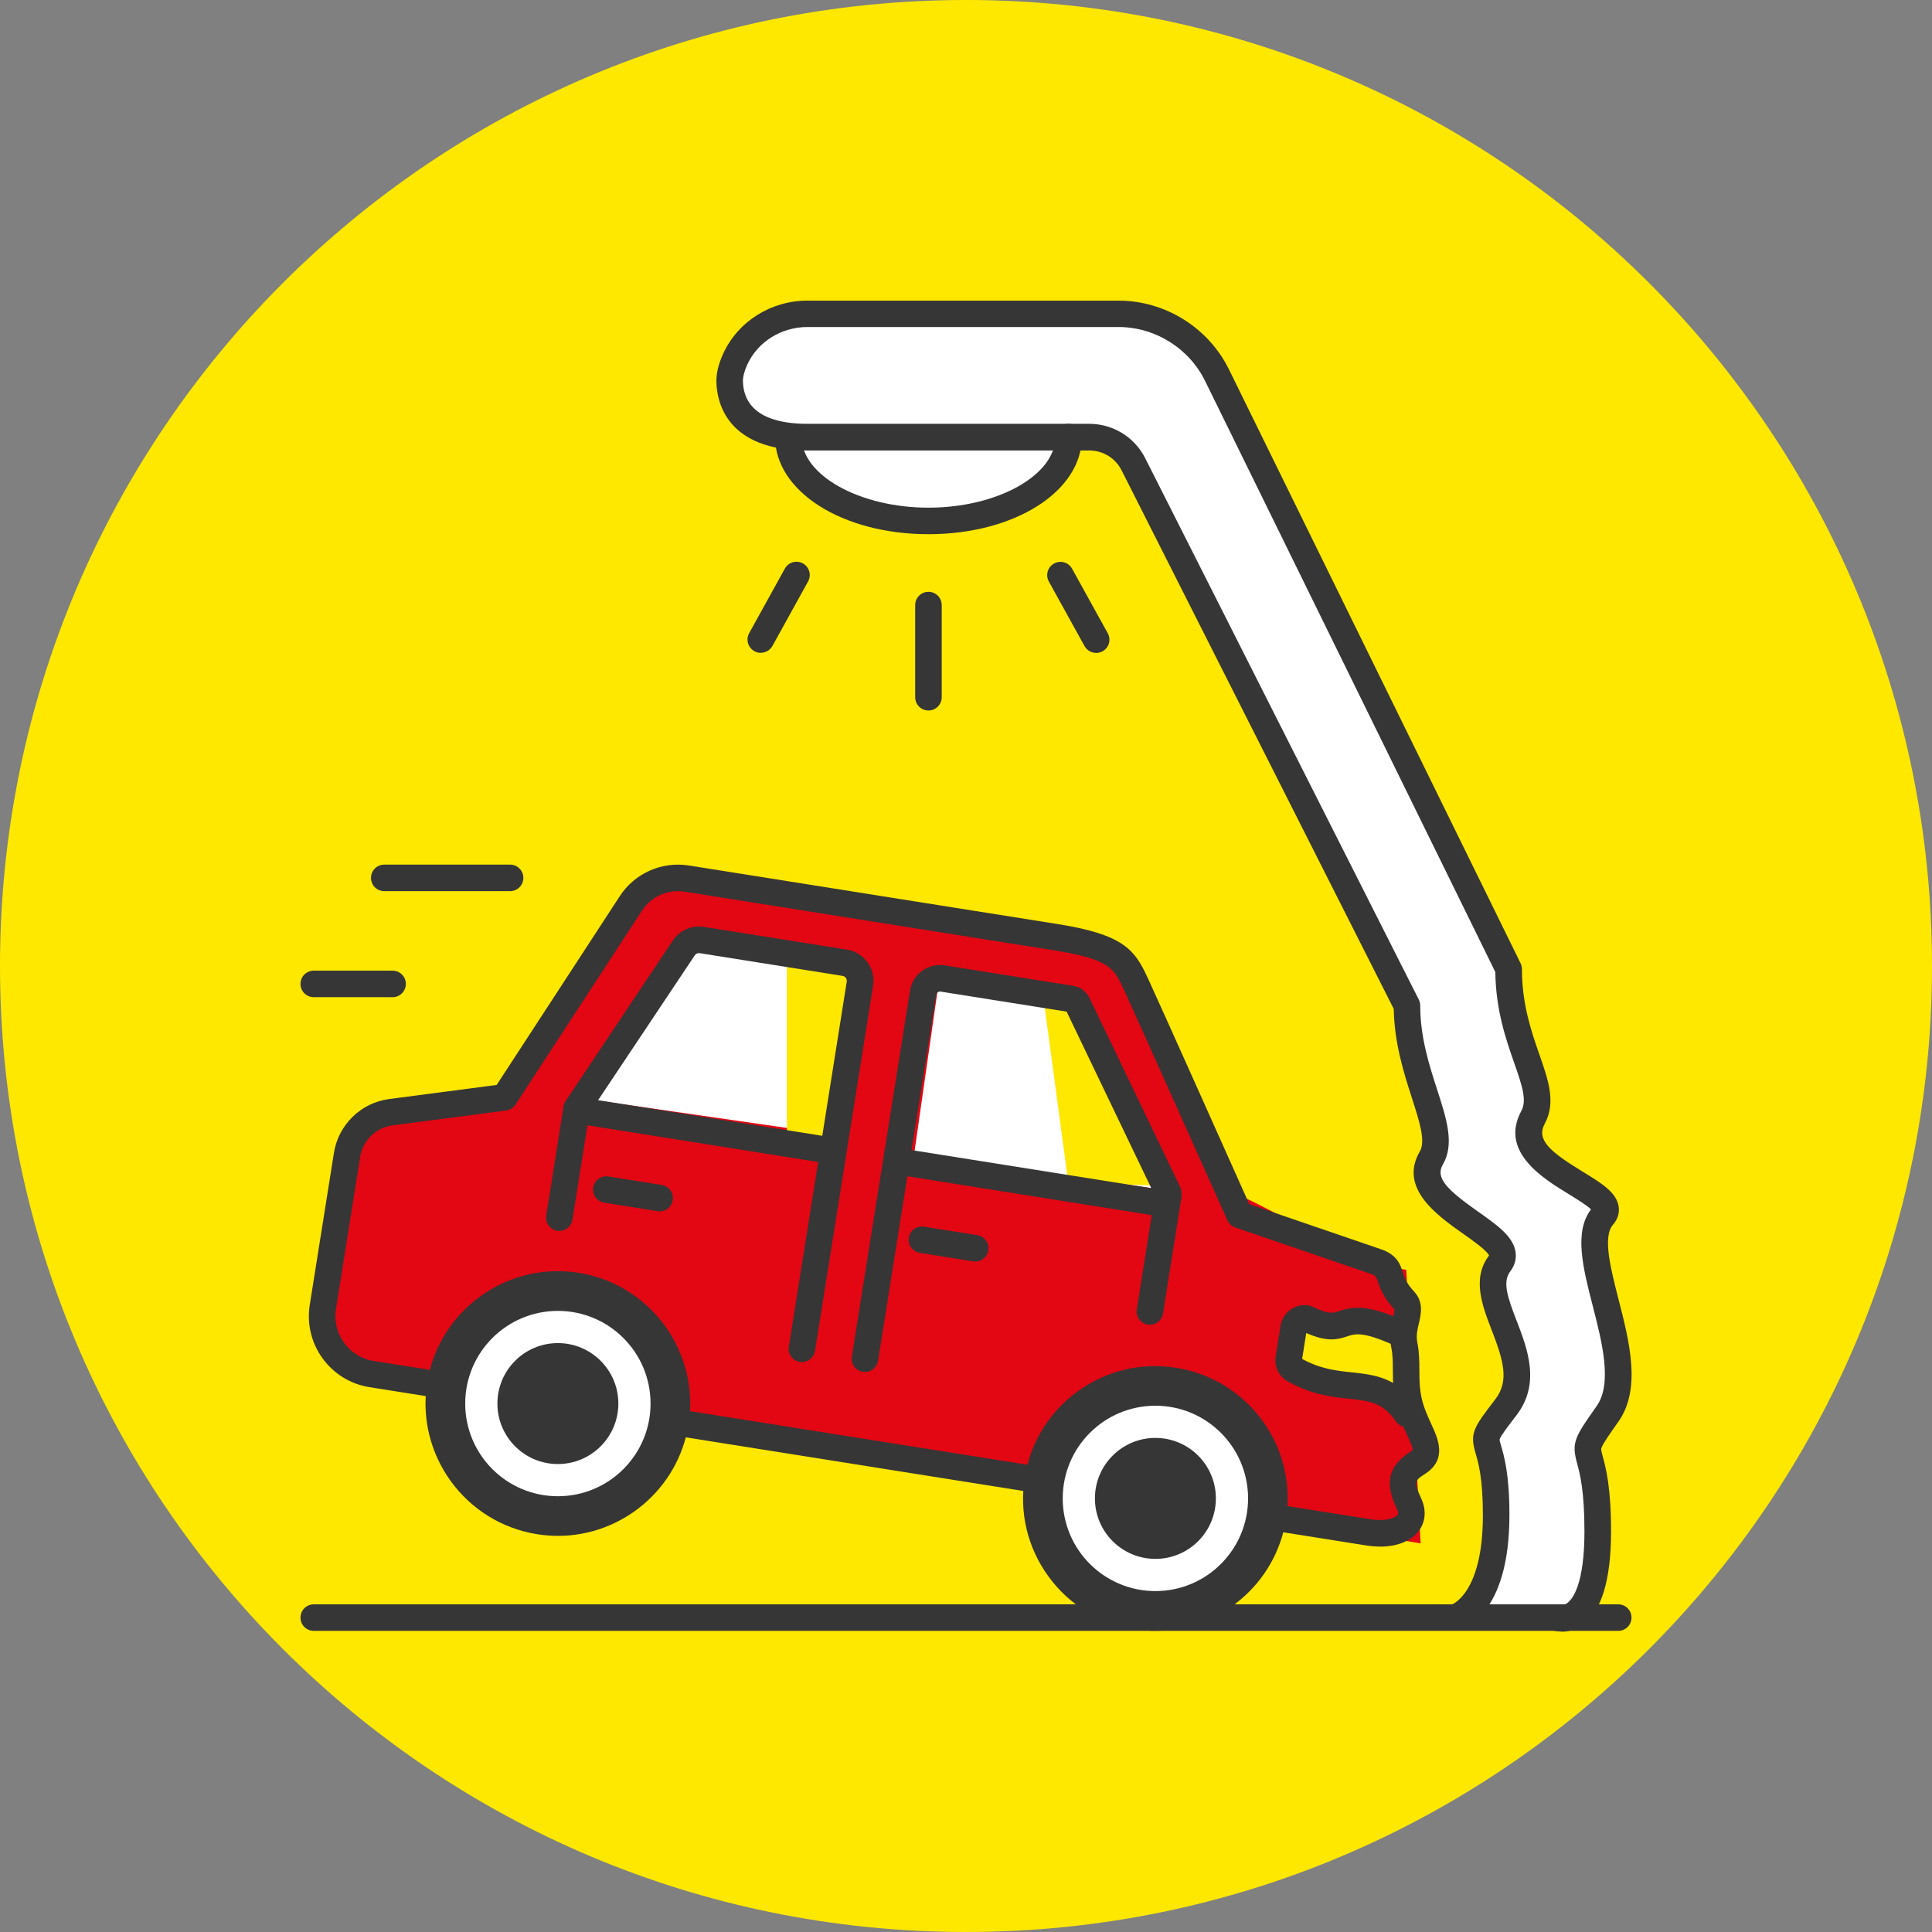 <svg width="120" height="120" viewBox="0 0 120 120" fill="none" xmlns="http://www.w3.org/2000/svg">
<rect x="0" y="0" width="120" height="120" fill="#808080" stroke="none"/>
<g clip-path="url(#clip0_595_35002)">
<path d="M60 120C93.137 120 120 93.137 120 60C120 26.863 93.137 0 60 0C26.863 0 0 26.863 0 60C0 93.137 26.863 120 60 120Z" fill="#FFE800"/>
<path d="M86.979 62.385L68.667 25.044C68.039 23.761 68.567 22.209 69.851 21.581L70.827 21.101C72.111 20.473 73.663 21 74.291 22.285C80.511 34.624 86.735 46.964 92.959 59.304C93.135 59.889 93.299 60.508 93.447 61.16C93.735 62.428 93.919 63.617 94.031 64.701C94.343 65.38 94.747 66.409 94.995 67.709C95.387 69.745 94.939 70.064 95.299 71.216C96.031 73.572 98.219 73.32 99.215 75.74C99.655 76.808 99.119 76.588 99.451 79.757C99.731 82.412 100.187 83.353 99.991 85.325C99.883 86.4 99.631 87.26 99.451 87.788C99.323 88.728 99.147 90.172 99.011 91.941C98.619 97.184 99.107 98.728 97.899 99.941C96.523 101.32 93.743 101.464 92.671 100.344C92.007 99.653 92.343 98.841 92.595 95.013C92.863 90.9 92.511 91.288 92.827 89.332C93.431 85.609 94.551 85.132 94.035 83.184C93.715 81.977 93.035 81.233 93.179 79.721C93.287 78.564 93.735 78.441 93.647 77.697C93.459 76.097 91.319 75.976 89.991 74.117C88.995 72.724 89.431 71.721 89.019 68.9C88.787 67.308 88.267 65.049 86.983 62.38L86.979 62.385Z" fill="white"/>
<path d="M70.323 20.227H48.299C46.87 20.227 45.711 21.385 45.711 22.815V24.331C45.711 25.76 46.87 26.919 48.299 26.919H70.323C71.752 26.919 72.911 25.76 72.911 24.331V22.815C72.911 21.385 71.752 20.227 70.323 20.227Z" fill="white"/>
<path d="M57.666 27.789L65.518 27.529C65.598 29.909 62.118 31.985 57.81 32.129C53.502 32.273 49.89 30.433 49.814 28.053C49.806 27.849 49.826 27.649 49.87 27.445L57.666 27.793V27.789Z" fill="white"/>
<path d="M87.35 78.869C86.054 78.681 84.754 78.489 83.458 78.301V77.757C81.678 76.665 79.798 75.621 77.818 74.637C77.15 74.305 76.482 73.993 75.81 73.685C73.446 68.693 71.086 63.697 68.722 58.705C59.414 57.345 50.106 55.985 40.798 54.625C37.826 58.913 34.858 63.201 31.886 67.489C30.546 67.641 29.246 67.817 27.994 68.005C26.71 68.545 25.422 69.089 24.138 69.629C23.562 69.545 22.986 69.461 22.41 69.377C21.694 74.321 20.974 79.269 20.258 84.213C42.918 88.097 65.578 91.981 88.238 95.865C87.942 90.201 87.642 84.537 87.346 78.869H87.35Z" fill="#E30613"/>
<path d="M52.107 70.523C46.979 69.783 41.851 69.043 36.723 68.303C39.039 65.051 41.359 61.799 43.675 58.547C46.839 59.111 50.007 59.675 53.171 60.239C52.819 63.667 52.463 67.095 52.111 70.523H52.107Z" fill="white"/>
<path d="M56.781 71.639C62.177 72.427 67.573 73.215 72.969 74.007C71.257 70.183 69.545 66.359 67.833 62.535C64.649 62.091 61.465 61.647 58.281 61.203C57.781 64.683 57.285 68.159 56.785 71.639H56.781Z" fill="white"/>
<path d="M71.731 73.641C69.939 73.573 68.143 73.509 66.351 73.441C65.859 69.781 65.367 66.121 64.875 62.461C65.655 62.525 66.439 62.593 67.219 62.657C68.723 66.321 70.227 69.981 71.731 73.645V73.641Z" fill="#FFE800"/>
<path d="M52.203 70.811H48.875V59.883C50.307 60.003 51.739 60.123 53.171 60.243C52.851 63.767 52.527 67.287 52.207 70.811H52.203Z" fill="#FFE800"/>
<path d="M88.021 82.516H80.625V86.088H88.021V82.516Z" fill="#FFE800"/>
<path d="M34.657 95.396C34.228 95.396 33.797 95.364 33.361 95.292C28.884 94.58 25.82 90.36 26.532 85.884C27.244 81.408 31.465 78.344 35.941 79.056C40.416 79.768 43.48 83.988 42.769 88.464C42.124 92.504 38.624 95.396 34.657 95.396ZM34.648 80.604C31.477 80.604 28.677 82.912 28.165 86.144C27.596 89.72 30.044 93.096 33.62 93.664C37.2 94.232 40.572 91.784 41.141 88.208C41.709 84.632 39.261 81.256 35.684 80.688C35.337 80.632 34.992 80.608 34.648 80.608V80.604Z" fill="#363636"/>
<path d="M71.766 101.293C71.338 101.293 70.906 101.261 70.471 101.189C68.302 100.845 66.398 99.677 65.111 97.901C63.822 96.125 63.303 93.953 63.647 91.785C63.99 89.617 65.159 87.713 66.934 86.421C68.71 85.133 70.882 84.609 73.05 84.957C75.219 85.301 77.123 86.469 78.415 88.245C79.703 90.021 80.222 92.193 79.879 94.361C79.234 98.401 75.734 101.293 71.766 101.293ZM71.746 86.501C70.371 86.501 69.034 86.933 67.903 87.757C66.483 88.789 65.546 90.309 65.275 92.045C64.707 95.621 67.154 98.997 70.731 99.565C74.311 100.133 77.683 97.685 78.251 94.109C78.526 92.377 78.111 90.641 77.079 89.217C76.046 87.797 74.526 86.861 72.79 86.589C72.442 86.533 72.091 86.505 71.746 86.505V86.501Z" fill="#363636"/>
<path d="M71.776 97.741C71.528 97.741 71.284 97.721 71.037 97.681C69.808 97.485 68.725 96.821 67.996 95.817C67.264 94.809 66.969 93.577 67.165 92.345C67.361 91.117 68.025 90.033 69.028 89.305C70.037 88.573 71.269 88.277 72.501 88.473C75.04 88.877 76.776 91.269 76.373 93.809C76.177 95.037 75.513 96.121 74.504 96.849C73.701 97.433 72.752 97.741 71.776 97.741ZM71.76 90.065C71.129 90.065 70.516 90.261 69.996 90.641C69.344 91.113 68.916 91.813 68.788 92.605C68.66 93.401 68.853 94.197 69.325 94.849C69.796 95.501 70.496 95.929 71.288 96.053C72.085 96.177 72.88 95.989 73.532 95.517C74.184 95.045 74.612 94.345 74.74 93.553C75.001 91.913 73.876 90.365 72.237 90.105C72.076 90.081 71.916 90.069 71.757 90.069L71.76 90.065Z" fill="#363636"/>
<path d="M34.659 91.842C34.411 91.842 34.167 91.822 33.919 91.782C31.379 91.378 29.643 88.986 30.047 86.446C30.451 83.906 32.843 82.17 35.383 82.574C36.611 82.77 37.695 83.434 38.423 84.438C39.155 85.446 39.451 86.678 39.255 87.91C39.059 89.138 38.395 90.222 37.387 90.95C36.583 91.534 35.635 91.842 34.659 91.842ZM34.647 84.166C33.191 84.166 31.907 85.226 31.671 86.706C31.411 88.346 32.535 89.894 34.175 90.154C34.971 90.278 35.767 90.09 36.419 89.618C37.071 89.146 37.499 88.446 37.623 87.654C37.751 86.858 37.559 86.062 37.087 85.41C36.615 84.758 35.915 84.33 35.123 84.206C34.963 84.182 34.803 84.17 34.647 84.17V84.166Z" fill="#363636"/>
<path d="M60.572 78.358C60.528 78.358 60.484 78.358 60.44 78.346L57.132 77.818C56.684 77.746 56.376 77.322 56.448 76.874C56.52 76.426 56.94 76.118 57.392 76.19L60.704 76.718C61.152 76.79 61.46 77.214 61.388 77.662C61.324 78.066 60.972 78.358 60.576 78.358H60.572Z" fill="#363636"/>
<path d="M40.974 75.241C40.93 75.241 40.886 75.241 40.842 75.229L37.53 74.701C37.082 74.629 36.774 74.205 36.846 73.757C36.918 73.309 37.338 73.001 37.79 73.073L41.102 73.601C41.55 73.673 41.858 74.097 41.786 74.545C41.722 74.949 41.37 75.241 40.974 75.241Z" fill="#363636"/>
<path d="M64.463 92.742C64.419 92.742 64.375 92.742 64.331 92.73L41.823 89.154C41.375 89.082 41.067 88.662 41.139 88.21C41.211 87.762 41.631 87.454 42.083 87.526L64.591 91.102C65.039 91.174 65.347 91.594 65.275 92.046C65.211 92.45 64.859 92.742 64.463 92.742Z" fill="#363636"/>
<path d="M85.708 96.06C85.432 96.06 85.14 96.036 84.84 95.988L78.94 95.052C78.492 94.98 78.184 94.556 78.256 94.108C78.328 93.66 78.752 93.352 79.2 93.424L85.1 94.36C86.08 94.516 86.656 94.284 86.804 94.092C86.828 94.06 86.88 93.992 86.78 93.772C86.252 92.62 85.836 91.296 87.604 90.172C87.7 90.112 87.736 90.072 87.748 90.056C87.756 89.908 87.552 89.464 87.404 89.14C87.248 88.8 87.072 88.416 86.912 87.964C86.524 86.868 86.516 85.932 86.512 85.104C86.512 84.608 86.508 84.14 86.416 83.704C86.256 82.924 86.412 82.28 86.524 81.812C86.564 81.648 86.616 81.424 86.612 81.336C85.892 80.556 85.692 79.94 85.56 79.532C85.496 79.332 85.388 79.206 85.236 79.156L76.72 76.24C76.504 76.164 76.328 76.004 76.236 75.796C76.176 75.664 70.408 62.76 69.836 61.536L69.784 61.42C69.196 60.156 68.928 59.576 65.464 59.028L42.52 55.384C41.488 55.22 40.452 55.68 39.88 56.556L32.02 68.608C31.888 68.808 31.676 68.944 31.436 68.976L24.376 69.9C23.356 70.032 22.532 70.836 22.372 71.852L20.868 81.304C20.624 82.84 21.676 84.288 23.212 84.532L27.476 85.208C27.924 85.28 28.232 85.704 28.16 86.152C28.088 86.6 27.664 86.908 27.216 86.836L22.952 86.16C21.772 85.972 20.736 85.336 20.036 84.372C19.336 83.404 19.052 82.224 19.24 81.044L20.744 71.592C21.02 69.86 22.424 68.492 24.164 68.264L30.848 67.388L38.5 55.656C39.424 54.236 41.108 53.492 42.78 53.756L65.724 57.4C69.852 58.056 70.496 59.04 71.28 60.724L71.332 60.836C71.864 61.976 76.672 72.724 77.596 74.792L85.772 77.592C86.78 77.936 86.976 78.54 87.132 79.024C87.24 79.36 87.352 79.704 87.828 80.216C88.444 80.88 88.26 81.64 88.128 82.196C88.036 82.584 87.948 82.948 88.032 83.372C88.152 83.968 88.156 84.54 88.16 85.092C88.164 85.856 88.168 86.576 88.464 87.412C88.6 87.792 88.752 88.128 88.9 88.452C89.328 89.38 89.912 90.656 88.488 91.564C87.92 91.924 87.784 92.012 88.28 93.088C88.604 93.8 88.548 94.528 88.12 95.092C87.64 95.724 86.772 96.064 85.712 96.064L85.708 96.06Z" fill="#363636"/>
<path d="M87.386 88.649C87.126 88.649 86.866 88.525 86.706 88.293C85.882 87.105 85.094 87.021 83.79 86.881C82.778 86.773 81.522 86.641 80.102 85.861C79.482 85.581 79.126 84.921 79.234 84.245L79.538 82.341C79.602 81.941 79.818 81.589 80.146 81.353C80.474 81.117 80.874 81.017 81.274 81.081C81.354 81.093 81.434 81.117 81.506 81.153C82.526 81.653 82.782 81.565 83.166 81.437C84.03 81.149 84.934 80.997 87.278 82.065C87.694 82.253 87.874 82.741 87.686 83.157C87.498 83.573 87.01 83.753 86.594 83.565C84.65 82.681 84.162 82.845 83.69 83.001C83.022 83.225 82.398 83.349 81.134 82.797L80.878 84.405C82.018 85.033 83.006 85.137 83.966 85.241C85.366 85.389 86.81 85.545 88.066 87.353C88.326 87.729 88.23 88.241 87.858 88.501C87.714 88.601 87.55 88.649 87.39 88.649H87.386Z" fill="#363636"/>
<path d="M72.05 75.538C71.978 75.538 71.91 75.534 71.838 75.522L56.059 73.014C55.327 72.898 54.827 72.21 54.943 71.478L56.523 61.53C56.602 61.03 56.87 60.594 57.279 60.298C57.687 60.002 58.187 59.882 58.682 59.962L66.674 61.234C67.135 61.306 67.514 61.614 67.715 62.078L73.29 73.698C73.311 73.742 73.326 73.786 73.343 73.83C73.466 74.274 73.359 74.742 73.055 75.086C72.799 75.374 72.434 75.538 72.055 75.538H72.05ZM56.618 71.434L71.51 73.802L66.251 62.834L58.426 61.59C58.346 61.578 58.286 61.606 58.246 61.634C58.211 61.662 58.163 61.71 58.151 61.79L56.618 71.434Z" fill="#363636"/>
<path d="M71.424 82.286C71.38 82.286 71.336 82.286 71.292 82.274C70.844 82.202 70.536 81.782 70.608 81.33L71.74 74.202C71.812 73.754 72.232 73.446 72.684 73.518C73.132 73.59 73.44 74.01 73.368 74.462L72.236 81.59C72.172 81.994 71.82 82.286 71.424 82.286Z" fill="#363636"/>
<path d="M53.725 85.218C53.681 85.218 53.637 85.218 53.593 85.206C53.145 85.134 52.837 84.714 52.909 84.262L54.933 71.53C55.005 71.082 55.425 70.774 55.877 70.846C56.325 70.918 56.633 71.338 56.561 71.79L54.537 84.522C54.473 84.926 54.121 85.218 53.725 85.218Z" fill="#363636"/>
<path d="M51.761 72.315C51.717 72.315 51.673 72.315 51.633 72.303L35.761 69.779C35.453 69.731 35.193 69.531 35.069 69.243C34.945 68.955 34.973 68.631 35.145 68.371L41.789 58.419C42.213 57.783 42.973 57.451 43.725 57.571L52.601 58.983C53.669 59.151 54.397 60.159 54.229 61.223L52.577 71.611C52.541 71.827 52.425 72.019 52.245 72.147C52.105 72.251 51.933 72.303 51.761 72.303V72.315ZM37.153 68.335L51.073 70.547L52.593 60.971C52.621 60.803 52.505 60.643 52.337 60.615L43.461 59.203C43.341 59.187 43.221 59.235 43.153 59.339L37.149 68.335H37.153Z" fill="#363636"/>
<path d="M49.811 84.602C49.767 84.602 49.723 84.602 49.679 84.59C49.231 84.518 48.923 84.098 48.995 83.646L50.947 71.366C51.019 70.918 51.439 70.61 51.891 70.682C52.339 70.754 52.647 71.174 52.575 71.626L50.623 83.906C50.559 84.31 50.207 84.602 49.811 84.602Z" fill="#363636"/>
<path d="M34.744 76.457C34.7 76.457 34.656 76.457 34.612 76.445C34.164 76.373 33.856 75.953 33.928 75.501L34.996 68.773C35.068 68.325 35.488 68.017 35.94 68.089C36.388 68.161 36.696 68.581 36.624 69.033L35.556 75.761C35.492 76.165 35.14 76.457 34.744 76.457Z" fill="#363636"/>
<path d="M100.512 101.296H19.488C19.032 101.296 18.664 100.928 18.664 100.472C18.664 100.016 19.032 99.648 19.488 99.648H100.512C100.968 99.648 101.336 100.016 101.336 100.472C101.336 100.928 100.968 101.296 100.512 101.296Z" fill="#363636"/>
<path d="M96.997 101.34C96.669 101.34 96.437 101.268 96.393 101.248L96.937 99.692C96.937 99.692 96.925 99.688 96.905 99.684C96.941 99.692 97.137 99.732 97.373 99.548C97.685 99.304 98.413 98.384 98.413 95.112C98.413 92.588 98.129 91.528 97.957 90.896C97.609 89.608 97.773 89.308 99.165 87.344C100.165 85.932 99.509 83.376 98.929 81.116C98.321 78.756 97.749 76.524 98.821 75.116C98.561 74.86 97.909 74.46 97.453 74.18C95.837 73.192 93.129 71.54 94.489 69.008C94.841 68.356 94.569 67.5 94.057 66.04C93.545 64.576 92.909 62.76 92.877 60.376L74.861 23.684C73.865 21.636 71.749 20.312 69.473 20.312H50.145C48.533 20.312 47.073 21.224 46.421 22.632C46.233 23.044 46.137 23.412 46.145 23.696C46.213 25.868 48.349 26.324 50.129 26.324H67.649C69.129 26.324 70.465 27.144 71.133 28.464L88.125 62.088C88.185 62.204 88.213 62.332 88.213 62.46C88.213 64.424 88.773 66.164 89.269 67.696C89.853 69.504 90.357 71.068 89.617 72.332C89.129 73.168 89.901 73.912 91.817 75.264C92.981 76.084 93.985 76.792 94.133 77.756C94.197 78.176 94.089 78.592 93.817 78.952C93.309 79.596 93.621 80.544 94.197 82.024C94.869 83.768 95.709 85.936 94.185 87.912C93.629 88.636 93.253 89.128 93.157 89.368C93.133 89.424 93.129 89.436 93.237 89.808C93.429 90.468 93.753 91.572 93.753 94.112C93.753 100.34 90.869 101.196 90.541 101.276L90.165 99.672C90.165 99.672 90.157 99.672 90.137 99.68C90.157 99.672 92.105 99.012 92.105 94.116C92.105 91.816 91.825 90.852 91.653 90.276C91.285 89.024 91.505 88.692 92.877 86.912C93.765 85.76 93.365 84.468 92.657 82.628C92.069 81.112 91.405 79.392 92.489 77.98C92.341 77.66 91.425 77.012 90.865 76.62C89.269 75.492 86.853 73.792 88.193 71.508C88.561 70.88 88.161 69.644 87.701 68.212C87.209 66.692 86.605 64.808 86.569 62.668L69.665 29.216C69.281 28.452 68.509 27.98 67.653 27.98H50.133C45.169 27.98 44.537 25.024 44.497 23.756C44.481 23.208 44.625 22.6 44.925 21.952C45.845 19.96 47.893 18.672 50.145 18.672H69.473C72.377 18.672 75.073 20.36 76.345 22.968L94.445 59.828C94.501 59.94 94.529 60.064 94.529 60.192C94.529 62.392 95.133 64.12 95.617 65.504C96.173 67.1 96.657 68.476 95.945 69.8C95.413 70.788 96.245 71.52 98.317 72.784C99.481 73.496 100.405 74.06 100.537 74.94C100.581 75.224 100.553 75.648 100.181 76.076C99.533 76.816 100.041 78.796 100.533 80.716C101.201 83.32 101.961 86.272 100.517 88.308C99.957 89.1 99.581 89.64 99.477 89.912C99.441 90.012 99.433 90.028 99.553 90.476C99.745 91.188 100.065 92.38 100.065 95.12C100.065 98.14 99.469 100.092 98.297 100.924C97.821 101.264 97.353 101.348 96.997 101.348V101.34Z" fill="#363636"/>
<path d="M57.669 33.18C52.325 33.18 48.141 30.528 48.141 27.144C48.141 26.688 48.509 26.32 48.965 26.32C49.421 26.32 49.789 26.688 49.789 27.144C49.789 29.52 53.397 31.532 57.669 31.532C61.941 31.532 65.549 29.524 65.549 27.144C65.549 26.688 65.917 26.32 66.373 26.32C66.829 26.32 67.197 26.688 67.197 27.144C67.197 30.528 63.013 33.18 57.669 33.18Z" fill="#363636"/>
<path d="M57.668 44.13C57.212 44.13 56.844 43.762 56.844 43.306V37.582C56.844 37.126 57.212 36.758 57.668 36.758C58.124 36.758 58.492 37.126 58.492 37.582V43.306C58.492 43.762 58.124 44.13 57.668 44.13Z" fill="#363636"/>
<path d="M47.257 40.55C47.121 40.55 46.985 40.518 46.857 40.446C46.457 40.226 46.313 39.721 46.533 39.325L48.749 35.318C48.969 34.918 49.473 34.774 49.869 34.994C50.269 35.214 50.413 35.718 50.193 36.114L47.977 40.122C47.825 40.394 47.545 40.546 47.253 40.546L47.257 40.55Z" fill="#363636"/>
<path d="M68.086 40.553C67.794 40.553 67.514 40.401 67.362 40.129L65.146 36.121C64.926 35.721 65.07 35.221 65.47 35.001C65.87 34.781 66.37 34.925 66.59 35.325L68.806 39.333C69.026 39.733 68.882 40.233 68.482 40.453C68.354 40.521 68.218 40.557 68.082 40.557L68.086 40.553Z" fill="#363636"/>
<path d="M31.683 55.351H23.867C23.411 55.351 23.043 54.983 23.043 54.527C23.043 54.071 23.411 53.703 23.867 53.703H31.683C32.139 53.703 32.507 54.071 32.507 54.527C32.507 54.983 32.139 55.351 31.683 55.351Z" fill="#363636"/>
<path d="M24.384 61.937H19.488C19.032 61.937 18.664 61.569 18.664 61.113C18.664 60.657 19.032 60.289 19.488 60.289H24.384C24.84 60.289 25.208 60.657 25.208 61.113C25.208 61.569 24.84 61.937 24.384 61.937Z" fill="#363636"/>
<path d="M34.654 94.729C38.922 94.729 42.382 91.269 42.382 87.001C42.382 82.733 38.922 79.273 34.654 79.273C30.386 79.273 26.926 82.733 26.926 87.001C26.926 91.269 30.386 94.729 34.654 94.729Z" fill="#363636"/>
<path d="M34.65 94.934C38.932 94.934 42.402 91.463 42.402 87.182C42.402 82.9 38.932 79.43 34.65 79.43C30.369 79.43 26.898 82.9 26.898 87.182C26.898 91.463 30.369 94.934 34.65 94.934Z" fill="#363636"/>
<path d="M34.651 91.934C37.277 91.934 39.407 89.805 39.407 87.178C39.407 84.551 37.277 82.422 34.651 82.422C32.024 82.422 29.895 84.551 29.895 87.178C29.895 89.805 32.024 91.934 34.651 91.934Z" fill="#363636" stroke="white" stroke-width="2" stroke-miterlimit="10"/>
<path d="M71.764 100.824C76.045 100.824 79.516 97.354 79.516 93.072C79.516 88.791 76.045 85.32 71.764 85.32C67.482 85.32 64.012 88.791 64.012 93.072C64.012 97.354 67.482 100.824 71.764 100.824Z" fill="#363636"/>
<path d="M71.764 97.825C74.391 97.825 76.52 95.695 76.52 93.069C76.52 90.442 74.391 88.312 71.764 88.312C69.137 88.312 67.008 90.442 67.008 93.069C67.008 95.695 69.137 97.825 71.764 97.825Z" fill="#363636" stroke="white" stroke-width="2" stroke-miterlimit="10"/>
</g>
<defs>
<clipPath id="clip0_595_35002">
<rect width="120" height="120" fill="white"/>
</clipPath>
</defs>
</svg>
